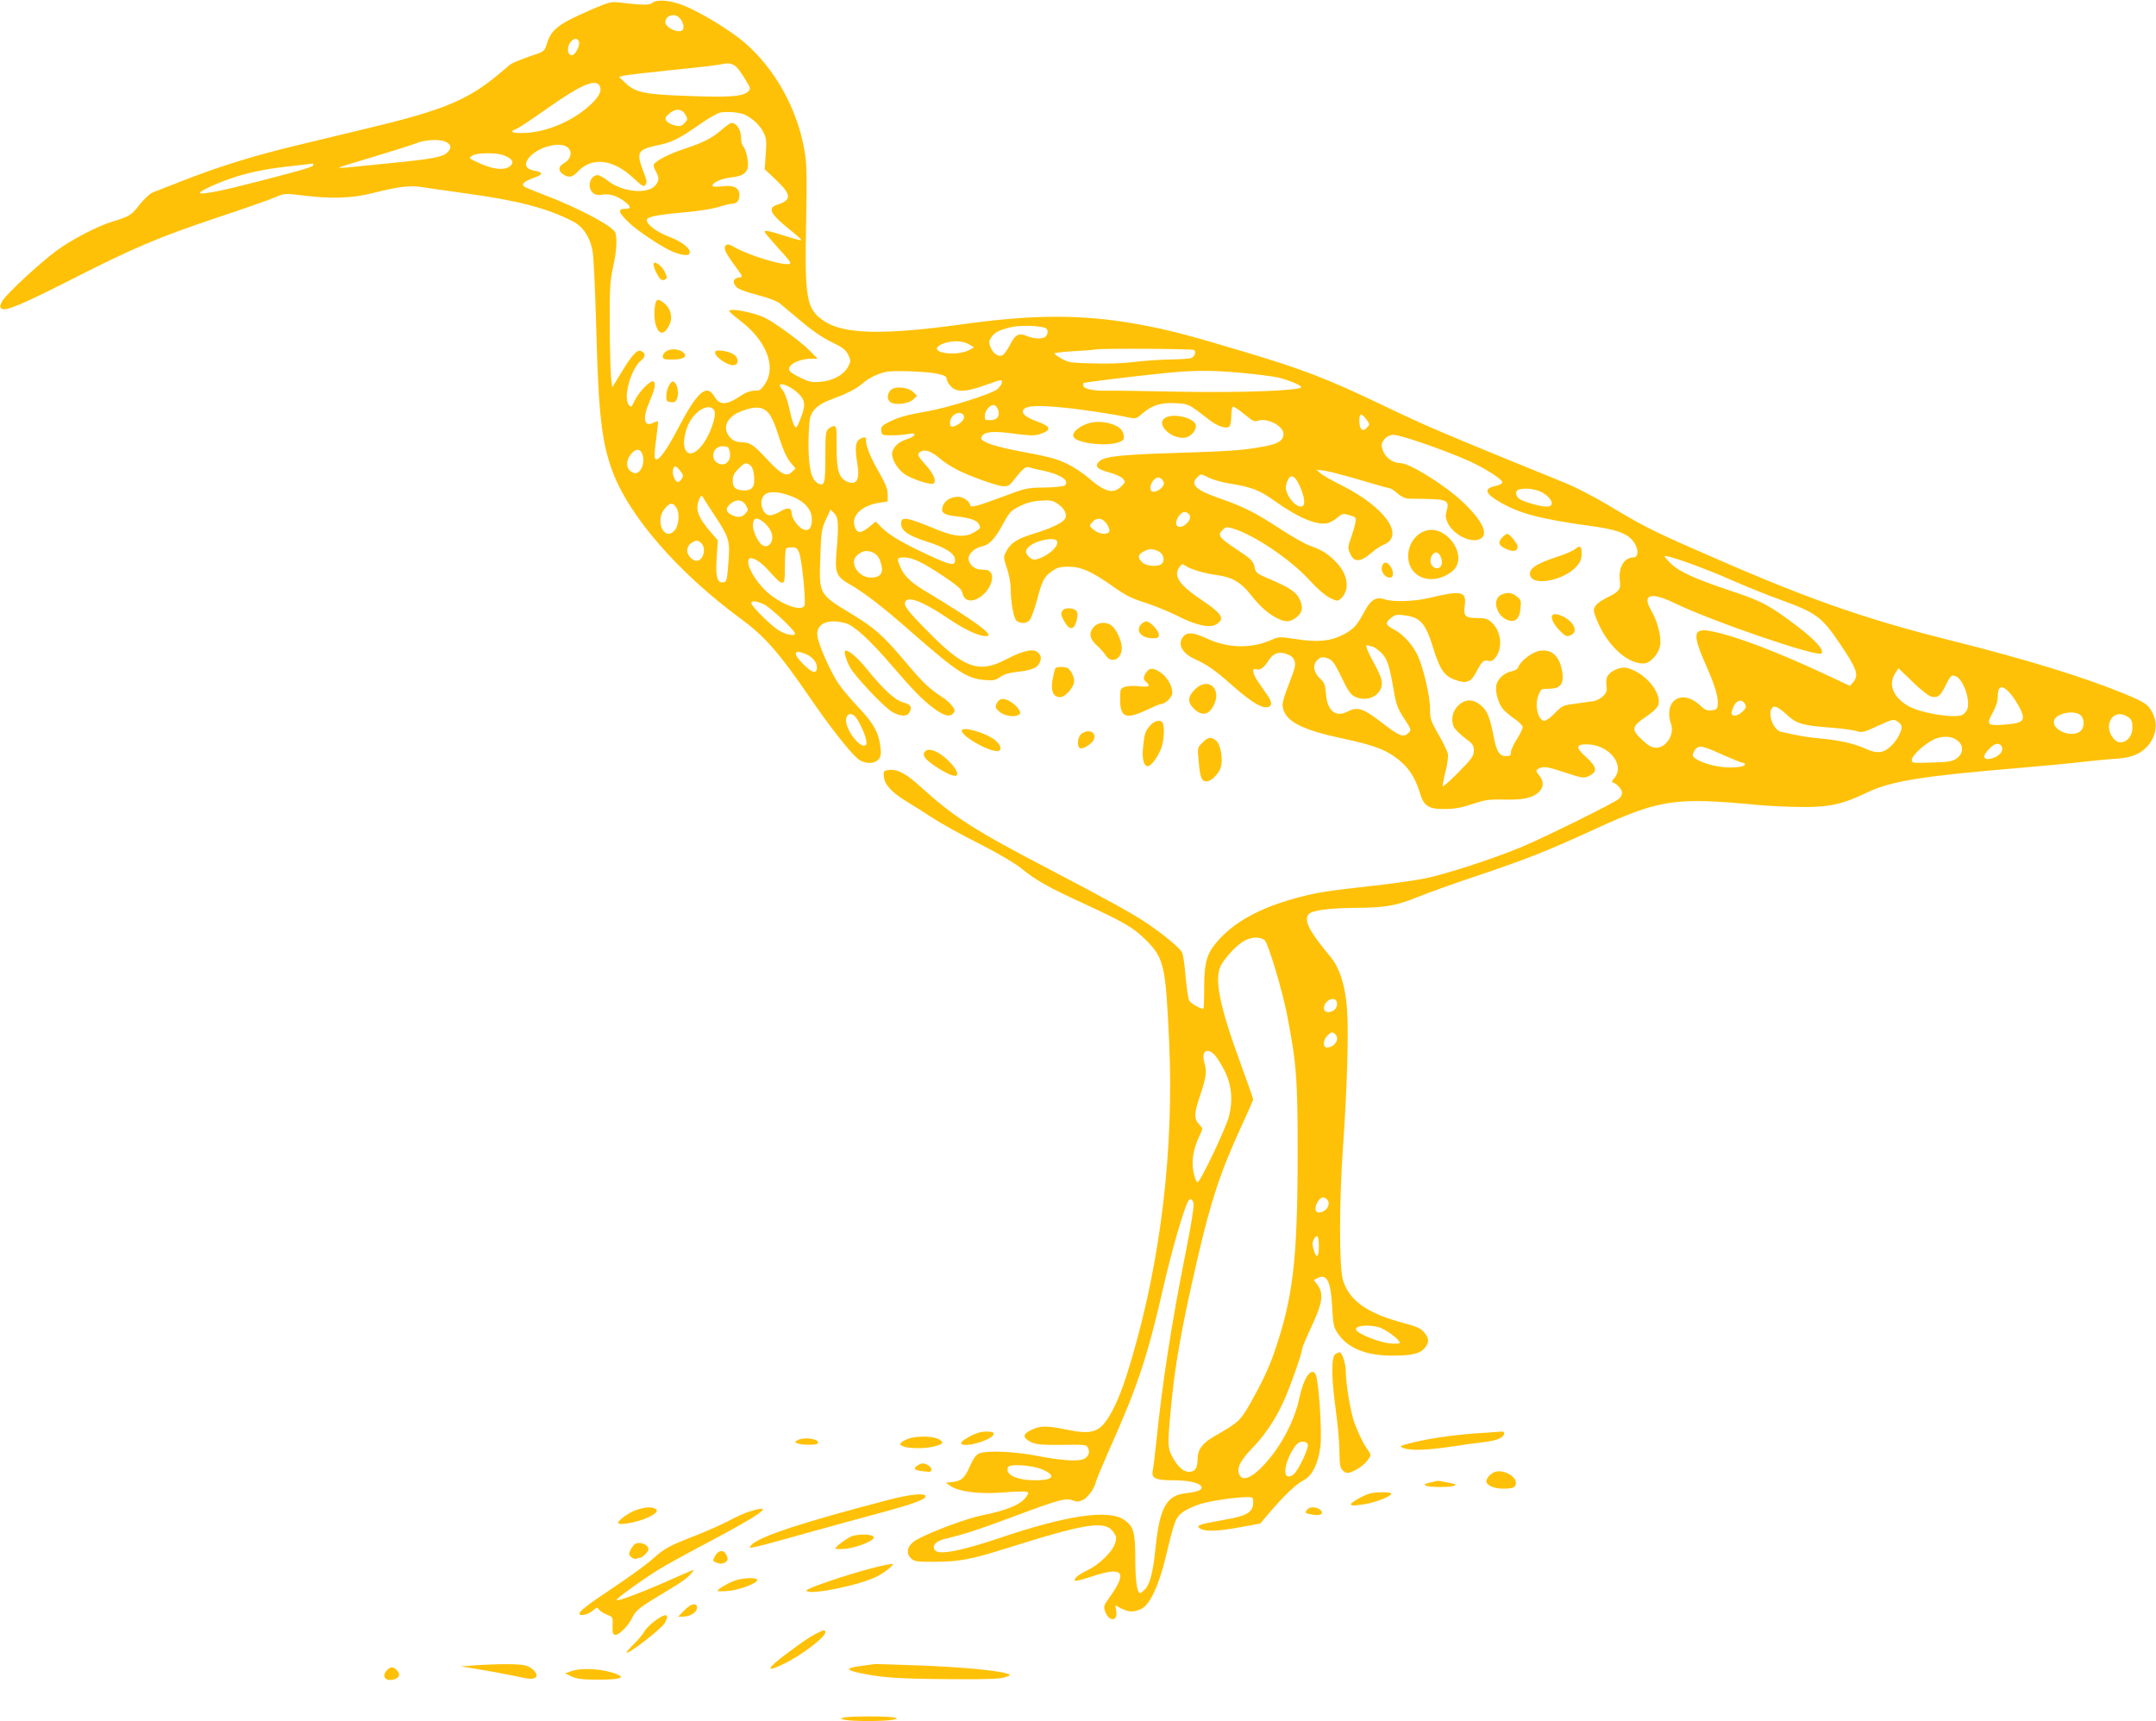 <?xml version="1.0" standalone="no"?>
<!DOCTYPE svg PUBLIC "-//W3C//DTD SVG 20010904//EN"
 "http://www.w3.org/TR/2001/REC-SVG-20010904/DTD/svg10.dtd">
<svg version="1.0" xmlns="http://www.w3.org/2000/svg"
 width="1280pt" height="1022pt" viewBox="0 0 1280 1022"
 preserveAspectRatio="xMidYMid meet">
<g transform="translate(0,1022) scale(0.1,-0.1)"
fill="#ffc107" stroke="none">
<path d="M3875 10204 c-20 -16 -61 -15 -206 2 -40 5 -61 -1 -165 -46 -191 -83
-233 -116 -259 -205 -12 -39 -13 -41 -104 -71 -50 -18 -99 -38 -109 -45 -9 -8
-42 -35 -72 -60 -181 -152 -330 -214 -770 -319 -157 -38 -343 -83 -415 -100
-268 -64 -474 -128 -700 -217 -77 -30 -153 -60 -169 -66 -15 -6 -50 -38 -77
-72 -49 -63 -60 -70 -159 -100 -88 -26 -248 -109 -335 -174 -106 -79 -298
-258 -321 -298 -14 -24 -15 -36 -7 -44 21 -21 114 18 414 170 375 191 517 251
874 371 160 53 314 107 342 120 51 22 56 22 155 10 175 -22 297 -18 423 14
152 38 216 46 283 36 31 -5 156 -23 278 -40 295 -40 472 -86 624 -164 63 -32
105 -97 119 -183 6 -37 15 -243 21 -458 13 -512 33 -680 101 -856 101 -262
390 -593 754 -861 149 -110 226 -198 415 -473 112 -164 234 -320 282 -360 37
-32 97 -34 123 -5 14 16 17 30 12 72 -9 85 -39 141 -129 236 -46 48 -101 114
-123 147 -47 72 -115 225 -122 277 -11 75 64 108 171 76 49 -15 143 -101 269
-248 130 -151 184 -207 251 -256 61 -46 95 -54 116 -29 11 13 10 21 -7 43 -11
15 -35 37 -54 49 -85 56 -117 86 -224 213 -136 161 -181 200 -322 286 -191
115 -191 116 -183 334 5 152 8 170 33 224 l28 60 22 -22 c25 -25 27 -65 13
-232 -11 -120 0 -145 79 -190 89 -51 198 -135 376 -292 263 -230 320 -267 425
-276 52 -4 66 -1 92 18 20 15 52 25 98 30 84 9 119 23 133 49 15 28 14 47 -6
66 -26 26 -90 12 -189 -40 -161 -85 -250 -54 -461 161 -125 126 -148 157 -139
179 14 38 101 6 247 -92 93 -63 164 -99 212 -108 76 -14 32 30 -133 137 -63
41 -148 93 -188 117 -95 55 -141 96 -163 146 -27 58 -25 65 19 65 51 -1 108
-28 234 -112 85 -57 107 -77 112 -100 8 -41 44 -55 87 -34 87 43 123 167 49
172 -8 1 -25 2 -37 3 -31 2 -63 35 -63 65 0 28 37 62 78 71 45 9 79 45 125
130 39 73 48 82 100 109 41 20 77 30 125 33 59 4 71 2 102 -19 45 -30 60 -70
37 -96 -21 -23 -91 -54 -186 -83 -89 -27 -130 -53 -155 -100 -20 -36 -20 -37
2 -103 12 -36 22 -88 22 -114 1 -92 18 -186 36 -199 25 -18 58 -16 77 5 9 10
28 63 43 117 31 118 44 143 92 175 28 20 48 25 96 25 76 -1 137 -28 263 -117
74 -53 112 -72 195 -98 57 -19 141 -53 188 -77 107 -55 190 -74 228 -52 57 32
40 63 -78 142 -141 94 -177 147 -136 202 13 18 15 18 38 3 30 -20 113 -44 183
-53 88 -12 140 -41 195 -110 60 -76 107 -118 160 -145 52 -27 82 -25 119 6 35
29 39 59 16 107 -19 41 -60 68 -170 115 -82 35 -90 40 -96 71 -9 41 -18 50
-115 114 -96 64 -107 79 -77 109 20 20 25 21 65 9 125 -38 343 -185 455 -309
45 -49 90 -88 118 -102 44 -21 47 -21 65 -5 54 49 45 138 -22 211 -49 53 -88
78 -160 103 -29 10 -109 55 -177 100 -139 92 -226 136 -353 179 -149 51 -186
85 -138 130 20 19 21 19 65 -4 25 -12 77 -27 117 -34 140 -22 186 -40 280
-108 138 -98 249 -144 312 -128 13 3 39 18 56 32 29 25 34 26 72 15 38 -12 40
-14 35 -44 -3 -18 -15 -58 -26 -90 -19 -52 -20 -60 -7 -91 24 -58 62 -57 135
7 19 16 49 36 67 43 127 53 6 223 -251 352 -55 27 -111 59 -125 71 l-25 22 49
-6 c27 -4 123 -29 214 -56 90 -27 169 -49 174 -49 6 0 26 -13 45 -30 18 -17
46 -30 61 -31 15 0 68 -1 119 -2 112 -2 129 -13 112 -68 -9 -30 -8 -42 6 -74
34 -70 136 -122 191 -96 56 25 15 112 -107 225 -106 99 -312 226 -365 226 -44
0 -90 33 -104 75 -11 33 -10 40 7 64 13 17 31 27 52 29 36 4 320 -95 458 -158
97 -45 193 -107 193 -125 0 -6 -19 -16 -42 -21 -66 -14 -63 -40 9 -85 126 -77
242 -109 568 -154 137 -19 199 -40 236 -83 38 -43 41 -102 6 -102 -55 0 -90
-61 -80 -140 7 -49 -5 -64 -75 -98 -29 -14 -61 -36 -69 -49 -14 -21 -14 -28 2
-71 57 -153 179 -272 281 -272 40 0 90 53 100 107 9 49 -15 144 -54 210 -55
93 -1 110 139 42 220 -107 849 -323 873 -299 19 19 -40 83 -154 169 -162 121
-199 141 -395 206 -208 70 -299 112 -348 161 -20 20 -36 39 -34 41 11 11 242
-72 414 -149 73 -32 194 -81 269 -108 218 -79 249 -102 357 -262 103 -153 114
-185 79 -229 l-19 -22 -134 63 c-295 138 -539 232 -686 261 -112 23 -118 -12
-35 -201 56 -126 75 -192 70 -236 -3 -25 -8 -29 -37 -32 -26 -3 -40 3 -65 27
-58 55 -122 66 -161 26 -27 -27 -33 -82 -15 -131 24 -61 -26 -144 -86 -144
-26 0 -45 10 -79 41 -74 69 -72 83 27 150 35 24 60 49 64 64 19 75 -82 193
-188 219 -34 8 -90 -14 -111 -44 -10 -14 -13 -34 -10 -60 5 -32 1 -43 -20 -64
-13 -13 -40 -27 -58 -30 -19 -2 -68 -9 -109 -15 -70 -9 -77 -12 -118 -55 -24
-25 -52 -46 -63 -46 -38 0 -60 94 -35 153 14 35 17 37 60 37 68 0 90 26 82 93
-14 99 -61 145 -138 132 -43 -8 -112 -61 -123 -95 -4 -12 -19 -22 -40 -26 -42
-8 -82 -43 -91 -80 -9 -35 10 -109 37 -142 11 -14 42 -41 69 -59 28 -19 50
-41 50 -51 0 -9 -16 -42 -35 -72 -19 -30 -35 -64 -35 -77 0 -19 -5 -23 -30
-23 -37 0 -54 26 -70 105 -23 122 -39 162 -75 194 -47 41 -93 42 -135 4 -35
-32 -47 -83 -31 -125 5 -15 35 -45 65 -68 50 -36 56 -45 56 -77 0 -32 -10 -46
-89 -127 -50 -50 -92 -88 -95 -85 -3 2 4 40 15 84 12 44 18 92 15 108 -3 16
-28 68 -56 116 -46 80 -50 92 -50 151 0 80 -41 252 -76 323 -31 63 -86 122
-136 148 -52 26 -56 38 -23 67 25 21 36 24 76 19 103 -12 132 -45 180 -202 37
-118 63 -157 122 -180 71 -27 98 -18 129 40 36 68 46 78 73 71 18 -5 29 1 44
20 44 56 34 154 -21 206 -26 24 -38 28 -88 28 -71 0 -82 11 -74 73 12 86 -18
93 -208 47 -91 -22 -217 -26 -267 -9 -52 18 -84 -2 -124 -79 -40 -75 -64 -101
-123 -131 -73 -38 -152 -46 -273 -27 -105 16 -109 16 -153 -4 -120 -53 -259
-50 -384 9 -76 35 -114 39 -137 13 -40 -44 -11 -101 69 -137 69 -31 121 -67
214 -150 100 -89 169 -135 203 -135 39 0 44 24 14 68 -14 20 -40 57 -56 81
-34 48 -41 87 -15 77 23 -9 49 9 74 50 29 45 59 57 107 41 52 -17 64 -52 39
-115 -64 -168 -68 -182 -56 -218 25 -74 121 -120 350 -169 171 -37 241 -61
305 -105 79 -54 125 -119 155 -219 23 -78 51 -96 148 -95 57 0 99 8 162 29 75
25 97 29 188 27 113 -3 170 9 207 44 30 28 32 63 5 97 -26 32 -25 35 7 48 23
8 47 4 141 -27 110 -36 114 -37 147 -21 50 24 46 52 -15 108 -66 60 -66 79 -1
79 134 0 233 -124 163 -203 -14 -16 -14 -21 -3 -25 23 -8 51 -41 51 -60 0 -11
-8 -26 -18 -35 -26 -24 -437 -227 -577 -286 -179 -74 -465 -167 -590 -190 -60
-11 -193 -30 -295 -41 -276 -31 -326 -39 -430 -66 -221 -57 -377 -138 -481
-251 -74 -81 -90 -131 -90 -291 0 -67 -2 -122 -5 -122 -20 0 -75 32 -84 49 -6
12 -15 74 -21 139 -5 64 -14 129 -20 144 -10 25 -105 105 -209 175 -85 58
-246 146 -580 321 -441 230 -561 306 -759 485 -91 83 -139 109 -189 105 -35
-3 -37 -5 -35 -36 2 -48 43 -94 130 -148 43 -26 116 -72 163 -103 47 -31 168
-98 270 -149 112 -57 211 -115 250 -146 91 -74 158 -112 375 -212 238 -110
292 -141 364 -212 112 -110 121 -151 142 -605 29 -632 -47 -1282 -217 -1867
-53 -183 -92 -283 -140 -362 -57 -93 -104 -108 -248 -78 -124 25 -159 25 -213
-1 -53 -25 -53 -46 -3 -72 29 -14 58 -17 165 -17 171 2 163 3 175 -20 14 -25
-1 -56 -32 -66 -38 -13 -137 -5 -271 21 -134 26 -294 33 -342 15 -19 -7 -35
-28 -55 -73 -34 -76 -49 -89 -103 -97 l-42 -5 26 -18 c53 -35 167 -50 306 -40
70 6 136 8 145 5 16 -4 16 -6 2 -28 -32 -48 -112 -82 -271 -114 -104 -22 -348
-116 -399 -155 -40 -31 -46 -71 -13 -101 19 -17 37 -19 148 -18 134 1 204 14
391 72 513 162 614 177 665 98 14 -21 15 -31 5 -61 -16 -50 -95 -126 -161
-158 -56 -26 -87 -52 -76 -64 4 -3 48 9 100 26 187 62 214 28 101 -129 -31
-43 -33 -50 -23 -79 22 -62 77 -61 66 1 l-5 35 36 -19 c45 -22 74 -23 119 -1
49 23 104 140 143 304 54 225 60 239 104 271 22 16 69 37 105 48 63 19 209 40
279 40 30 0 32 -2 32 -33 0 -51 -33 -75 -126 -93 -43 -8 -105 -20 -137 -26
-64 -12 -77 -22 -48 -37 31 -17 112 -13 238 11 l115 21 56 66 c89 104 157 168
200 190 52 27 88 98 101 201 11 84 -10 394 -28 429 -25 46 -71 -19 -96 -137
-28 -135 -106 -285 -204 -393 -81 -90 -142 -112 -157 -55 -9 36 14 77 80 146
72 74 132 162 181 266 37 77 115 296 115 322 0 9 26 70 57 136 65 139 73 194
35 246 l-22 29 20 11 c57 30 81 -17 89 -171 5 -102 9 -120 32 -155 59 -89 168
-134 323 -134 120 0 168 12 196 47 26 34 25 55 -5 91 -20 24 -44 35 -127 57
-212 57 -319 133 -355 254 -23 77 -23 460 1 801 23 328 33 656 24 795 -8 143
-43 255 -98 322 -125 150 -158 212 -133 252 15 24 119 39 278 40 181 1 242 12
373 65 59 24 223 83 365 130 287 97 403 143 682 271 390 179 477 192 972 145
62 -6 176 -11 255 -12 168 -2 246 16 393 86 140 68 329 98 905 146 135 12 304
27 375 36 72 8 164 17 205 19 92 6 153 35 194 92 39 56 45 118 17 176 -27 55
-42 65 -178 121 -237 97 -582 203 -1018 312 -539 135 -876 255 -1540 549 -238
105 -299 136 -505 260 -74 44 -180 99 -235 122 -735 299 -833 340 -1105 471
-324 155 -468 210 -820 315 -322 97 -450 130 -620 161 -328 60 -621 60 -1050
0 -461 -64 -699 -59 -815 18 -108 71 -118 129 -109 588 5 284 4 349 -10 427
-43 249 -177 488 -359 643 -84 71 -254 175 -355 216 -79 32 -160 40 -187 18z
m159 -90 c23 -23 32 -64 15 -75 -27 -17 -99 19 -99 49 0 40 54 57 84 26z
m-597 -140 c9 -25 -24 -86 -45 -82 -23 4 -27 44 -8 74 19 27 44 32 53 8z m941
-158 c10 -11 33 -44 50 -73 29 -48 30 -52 13 -67 -32 -29 -109 -35 -351 -26
-265 9 -318 20 -379 79 l-36 34 30 8 c17 4 147 19 290 34 143 14 274 29 290
34 41 10 70 3 93 -23z m-818 -106 c17 -31 -8 -74 -75 -130 -106 -90 -260 -150
-387 -150 -63 0 -74 9 -30 26 15 6 92 57 172 114 208 147 296 185 320 140z
m510 -172 c14 -26 13 -29 -7 -50 -19 -19 -27 -20 -59 -12 -20 5 -42 17 -48 27
-9 15 -6 23 18 43 37 32 75 29 96 -8z m354 0 c48 -24 87 -62 107 -101 19 -37
21 -52 15 -132 l-6 -90 70 -66 c89 -85 91 -117 6 -144 -62 -20 -45 -54 77
-152 38 -30 66 -57 64 -59 -2 -3 -47 9 -99 26 -99 31 -118 35 -118 23 0 -5 37
-48 82 -98 73 -80 80 -90 60 -93 -47 -7 -242 54 -323 101 -30 17 -41 19 -50
10 -16 -16 -4 -42 57 -125 46 -63 46 -63 21 -66 -33 -4 -40 -26 -18 -53 12
-15 50 -30 125 -50 64 -16 119 -37 136 -51 16 -13 73 -61 127 -106 63 -54 127
-98 180 -123 67 -33 84 -46 99 -76 16 -36 16 -39 -2 -72 -25 -47 -89 -82 -162
-88 -49 -5 -67 -1 -114 21 -31 15 -62 33 -68 41 -27 32 47 75 130 75 l34 0
-49 50 c-27 28 -98 84 -157 125 -89 63 -121 79 -184 95 -80 21 -134 26 -134
12 0 -4 29 -29 63 -55 155 -117 217 -272 150 -375 -24 -37 -32 -42 -64 -42
-23 0 -51 -10 -75 -26 -90 -62 -131 -63 -163 -8 -46 77 -100 30 -214 -187 -76
-145 -119 -201 -137 -183 -6 6 -4 48 5 113 8 58 13 106 11 108 -2 3 -13 0 -24
-6 -59 -31 -70 22 -26 124 32 74 39 110 24 120 -17 10 -86 -60 -112 -114 -20
-41 -22 -43 -35 -25 -35 45 13 216 74 264 27 21 26 46 -2 56 -23 9 -53 -24
-115 -126 l-55 -90 -6 47 c-4 27 -8 165 -9 308 -1 229 1 271 19 355 21 95 26
166 15 206 -10 39 -222 151 -432 230 -53 20 -103 41 -110 46 -18 15 -1 31 57
52 56 20 58 32 6 42 -46 8 -61 27 -47 58 34 75 201 127 247 76 24 -26 12 -67
-25 -88 -36 -20 -38 -45 -8 -66 33 -23 56 -20 86 13 87 93 213 77 338 -41 44
-42 57 -49 64 -38 13 20 13 19 -15 95 -38 100 -27 118 87 142 87 18 125 36
247 121 51 36 107 69 125 73 37 9 121 2 150 -13z m-1780 -159 c35 -16 39 -37
13 -63 -29 -29 -88 -40 -352 -66 -110 -11 -222 -22 -249 -25 -27 -2 -47 -2
-44 0 3 3 97 32 209 65 112 34 224 69 249 79 52 22 137 26 174 10z m349 -82
c50 -21 61 -40 37 -62 -30 -27 -94 -23 -170 10 -81 36 -79 34 -56 51 26 18
146 19 189 1z m-1133 -57 c0 -11 -61 -29 -330 -98 -208 -54 -321 -77 -342 -69
-19 7 126 72 224 101 107 31 181 45 328 61 63 7 116 13 118 14 1 0 2 -3 2 -9z
m4343 -966 c20 -6 23 -34 5 -52 -17 -17 -68 -15 -112 3 -48 20 -69 9 -101 -55
-14 -27 -33 -54 -43 -59 -25 -13 -55 8 -72 49 -10 25 -10 34 4 55 20 30 39 41
108 60 50 14 162 13 211 -1z m-444 -102 l24 -15 -28 -15 c-82 -43 -252 -14
-172 30 52 28 131 29 176 0z m1329 -30 c16 -11 6 -38 -16 -48 -9 -4 -69 -8
-132 -9 -63 -1 -159 -8 -212 -15 -55 -7 -157 -11 -240 -8 -129 3 -147 6 -185
28 -24 13 -43 27 -43 31 0 4 53 10 118 14 64 3 122 8 127 10 21 7 571 4 583
-3z m-1520 -142 c39 -9 52 -16 52 -29 0 -10 11 -30 25 -45 34 -37 90 -35 210
9 93 33 96 34 93 13 -2 -11 -14 -29 -28 -40 -39 -29 -283 -106 -403 -128 -140
-25 -181 -37 -240 -66 -42 -22 -48 -29 -45 -52 3 -26 5 -27 63 -27 33 0 77 4
99 8 52 11 45 -13 -10 -31 -45 -15 -73 -38 -85 -71 -13 -32 20 -98 68 -134 42
-31 163 -71 177 -57 16 16 -3 59 -49 110 -51 57 -53 65 -26 80 26 13 62 -1
113 -44 55 -47 136 -88 256 -130 131 -45 144 -45 179 1 49 64 73 85 89 79 9
-3 47 -13 84 -20 107 -23 161 -59 132 -88 -6 -6 -57 -12 -119 -13 -104 -1
-114 -3 -243 -52 -152 -57 -200 -70 -200 -54 0 21 -41 51 -70 51 -43 0 -77
-19 -91 -51 -16 -41 0 -56 69 -64 84 -9 130 -23 142 -45 14 -26 14 -26 -25
-50 -51 -32 -116 -28 -212 11 -194 80 -223 85 -223 40 0 -43 42 -72 158 -109
111 -36 162 -70 162 -108 0 -35 -25 -31 -143 23 -153 70 -247 124 -289 167
l-39 39 -39 -32 c-45 -36 -65 -39 -80 -12 -36 69 27 139 143 156 l47 7 0 42
c0 32 -12 63 -54 136 -52 91 -80 163 -74 192 4 18 -34 11 -49 -10 -15 -19 -16
-57 -3 -136 16 -96 -5 -131 -63 -105 -47 22 -61 70 -60 207 1 105 -1 122 -15
122 -8 0 -24 -7 -34 -17 -16 -14 -18 -33 -18 -162 0 -164 -5 -182 -44 -161
-39 21 -56 91 -56 234 0 67 5 138 10 158 13 45 53 80 117 103 95 35 156 65
191 96 36 32 82 55 137 70 41 11 249 4 313 -11z m1812 5 c85 -8 178 -20 205
-26 63 -14 146 -49 140 -59 -12 -20 -369 -33 -724 -26 -201 4 -392 7 -425 6
-78 -2 -136 9 -143 26 -3 8 -3 17 -1 19 5 5 283 39 488 60 173 17 280 17 460
0z m-2659 -105 c57 -46 65 -76 38 -149 -12 -34 -26 -64 -30 -67 -12 -7 -25 27
-44 115 -9 41 -25 85 -35 99 -11 14 -20 29 -20 34 0 17 52 -2 91 -32z m2366
-104 c21 -14 61 -44 88 -66 55 -44 112 -61 126 -39 5 8 9 35 9 61 0 26 4 49 9
52 5 4 35 -16 68 -43 50 -42 61 -47 83 -39 52 19 150 -32 150 -78 0 -41 -31
-60 -126 -77 -124 -22 -188 -26 -524 -37 -321 -10 -415 -21 -444 -50 -29 -28
-14 -46 58 -65 36 -10 73 -26 82 -37 16 -17 16 -20 -5 -42 -49 -52 -98 -41
-196 44 -33 29 -91 67 -130 86 -68 32 -103 41 -321 82 -55 11 -122 29 -148 40
-41 19 -46 24 -37 41 16 28 65 33 191 16 89 -12 122 -13 150 -4 75 24 72 45
-9 75 -71 25 -99 49 -85 71 15 24 85 28 234 13 114 -11 307 -40 390 -59 41 -9
46 -8 83 24 57 49 108 65 194 61 59 -2 79 -8 110 -30z m-1160 -14 c9 -36 -8
-57 -48 -57 -32 0 -34 2 -32 30 3 33 36 67 59 58 8 -3 17 -17 21 -31z m-1689
5 c23 -27 -25 -160 -78 -221 -78 -88 -128 -13 -80 118 34 89 122 147 158 103z
m323 -18 c19 -21 39 -65 63 -142 24 -76 46 -124 67 -150 l32 -39 -21 -20 c-31
-31 -61 -17 -138 64 -93 100 -107 109 -161 112 -36 2 -51 9 -70 30 -48 56 -19
121 70 155 79 30 123 28 158 -10z m1157 -11 c15 -15 -1 -44 -37 -62 -30 -16
-41 -13 -41 13 0 44 51 76 78 49z m2396 -31 c19 -26 19 -27 1 -47 -25 -28 -45
-9 -45 42 0 45 13 47 44 5z m-3791 -164 c29 -52 1 -111 -47 -99 -63 16 -51
106 14 106 16 0 31 -3 33 -7z m-513 -32 c24 -46 0 -121 -39 -121 -10 0 -26 9
-35 19 -22 24 -15 68 15 100 25 26 45 27 59 2z m644 -74 c12 -9 20 -31 23 -63
6 -65 -11 -88 -62 -86 -49 2 -65 17 -65 59 0 26 8 43 34 69 38 38 44 40 70 21z
m-415 -34 c18 -22 19 -29 9 -45 -19 -28 -31 -27 -46 5 -13 27 -8 67 8 67 5 0
18 -12 29 -27z m2871 -73 c0 -21 -35 -50 -62 -50 -25 0 -24 44 2 70 16 16 25
18 40 10 11 -6 20 -19 20 -30z m805 -13 c32 -69 37 -120 12 -125 -24 -5 -65
33 -84 76 -11 27 -12 41 -3 68 18 53 46 46 75 -19z m1407 -28 c72 -19 121 -90
69 -97 -29 -4 -137 24 -168 44 -27 17 -30 51 -5 57 31 8 66 7 104 -4z m-4413
-40 c72 -30 111 -78 111 -133 0 -54 -19 -74 -55 -58 -27 13 -65 67 -65 93 0
34 -23 39 -65 13 -22 -13 -50 -24 -62 -24 -50 0 -73 94 -30 125 28 21 96 14
166 -16z m-461 -118 c82 -125 87 -144 76 -278 -8 -101 -10 -108 -31 -111 -36
-5 -46 36 -38 151 l7 98 -45 52 c-75 88 -91 135 -65 193 11 24 13 25 23 9 5
-10 38 -61 73 -114z m181 67 c14 -24 14 -28 -3 -47 -21 -24 -44 -26 -80 -10
-38 18 -41 40 -10 67 34 30 73 26 93 -10z m-413 -13 c21 -32 14 -107 -11 -135
-62 -68 -119 58 -59 129 31 38 48 39 70 6z m3044 -40 c25 -30 -45 -94 -72 -67
-19 19 16 82 46 82 8 0 19 -7 26 -15z m-2526 -46 c14 -11 33 -34 41 -50 27
-51 -5 -110 -47 -88 -24 13 -58 81 -58 117 0 48 21 55 64 21z m2036 -9 c12
-17 19 -37 16 -45 -9 -23 -61 -18 -93 9 -27 24 -28 24 -9 45 27 30 61 27 86
-9z m-294 -104 c11 -30 -52 -87 -118 -106 -20 -6 -31 -3 -47 11 -26 25 -26 41
-2 63 43 39 156 60 167 32z m-2112 -12 c31 -30 11 -104 -27 -104 -27 0 -57 32
-57 60 0 18 8 34 22 44 28 20 43 20 62 0z m581 -57 c15 -37 41 -288 31 -312
-14 -37 -121 -2 -206 66 -81 65 -149 184 -122 211 14 14 65 -15 104 -58 69
-76 78 -84 93 -84 12 0 15 16 15 98 0 54 3 102 7 105 3 4 19 7 35 7 23 0 32
-6 43 -33z m2130 11 c30 -13 43 -52 25 -73 -19 -23 -92 -19 -118 5 -29 28 -28
46 6 64 33 19 53 19 87 4z m-1692 -9 c27 -12 43 -38 52 -85 8 -42 -15 -64 -65
-64 -74 0 -131 90 -82 132 32 29 59 33 95 17z m-647 -308 c37 -17 184 -155
184 -173 0 -19 -60 -6 -102 22 -49 33 -158 142 -158 159 0 16 30 13 76 -8z
m3614 -251 c5 0 25 -14 45 -31 39 -35 53 -74 80 -231 14 -83 23 -106 61 -164
44 -67 44 -68 25 -87 -27 -28 -54 -18 -147 54 -122 95 -154 105 -215 73 -70
-36 -120 6 -127 107 -4 52 -9 66 -33 88 -40 36 -48 82 -19 111 16 16 28 20 48
15 41 -10 51 -23 99 -122 32 -69 52 -97 73 -108 87 -45 185 19 160 105 -5 17
-24 59 -43 93 -19 34 -38 73 -42 86 -6 20 -4 23 10 18 9 -4 21 -7 25 -7z
m-3373 -41 c43 -16 73 -49 73 -81 0 -43 -28 -36 -84 21 -59 60 -55 85 11 60z
m6688 -255 c38 -10 56 3 85 64 32 63 34 65 59 57 46 -14 93 -148 69 -200 -6
-13 -20 -28 -32 -32 -59 -19 -252 15 -321 57 -86 52 -115 125 -75 189 l21 33
83 -80 c46 -45 95 -84 111 -88z m460 29 c36 -37 85 -122 85 -150 0 -30 -22
-39 -111 -46 -100 -8 -108 0 -69 70 17 30 30 67 30 87 0 71 20 83 65 39z
m-1565 -73 c9 -17 6 -25 -14 -45 -28 -28 -66 -33 -66 -10 0 9 7 29 15 45 18
35 49 39 65 10z m256 -71 c53 -47 88 -57 244 -69 69 -5 141 -15 161 -21 34
-11 44 -8 128 31 88 40 93 41 116 26 14 -9 25 -23 25 -32 0 -28 -27 -79 -60
-111 -46 -46 -86 -51 -157 -18 -67 30 -155 50 -268 60 -69 6 -125 15 -233 40
-45 11 -81 112 -50 143 14 14 39 2 94 -49z m1736 4 c26 -23 24 -78 -4 -97 -56
-40 -173 13 -152 69 16 41 120 60 156 28z m-7262 -25 c38 -64 64 -138 51 -151
-32 -32 -131 102 -117 158 9 36 42 32 66 -7z m7533 21 c31 -17 37 -28 37 -72
0 -66 -65 -110 -105 -70 -74 73 -19 187 68 142z m-996 -151 c32 -30 28 -74
-10 -101 -23 -18 -46 -22 -147 -25 -115 -4 -120 -4 -120 16 0 27 90 107 143
126 53 19 103 13 134 -16z m258 -57 c-12 -39 -105 -67 -105 -33 0 16 42 63 64
72 28 11 50 -10 41 -39z m-1648 -27 c54 -24 104 -44 111 -44 6 0 12 -4 12 -9
0 -17 -90 -24 -155 -13 -82 13 -155 46 -155 68 0 10 8 26 17 36 22 24 44 19
170 -38z m-2729 -1097 c20 -16 101 -283 132 -437 57 -289 65 -394 64 -850 -1
-614 -28 -838 -137 -1155 -35 -101 -70 -175 -139 -299 -66 -116 -70 -119 -222
-207 -68 -39 -96 -78 -96 -132 0 -55 -15 -77 -51 -77 -34 0 -70 33 -102 95
-24 47 -25 74 -8 255 24 271 63 495 158 905 81 353 139 528 264 799 38 82 69
153 69 158 0 5 -34 102 -76 216 -125 343 -156 499 -116 578 22 43 85 112 127
140 47 31 101 35 133 11z m430 -373 c2 -12 -4 -29 -13 -38 -25 -24 -65 -21
-65 6 0 50 71 79 78 32z m-10 -186 c28 -28 -5 -78 -50 -78 -25 0 -24 44 2 70
23 23 31 25 48 8z m-717 -122 c13 -13 39 -55 58 -92 43 -84 52 -176 27 -274
-18 -70 -170 -390 -186 -390 -5 0 -14 17 -19 38 -21 73 -11 150 31 239 20 42
20 42 0 63 -35 38 -34 64 3 175 37 112 41 140 25 195 -19 67 15 93 61 46z
m667 -858 c28 -28 -5 -78 -50 -78 -23 0 -24 37 -2 68 17 25 34 28 52 10z
m-792 -24 c4 -16 -14 -127 -45 -282 -86 -432 -139 -773 -176 -1132 -8 -80 -18
-157 -21 -171 -10 -46 15 -59 114 -59 94 0 153 -12 172 -34 16 -20 -14 -35
-90 -43 -115 -12 -156 -86 -180 -328 -14 -137 -32 -210 -61 -241 -12 -13 -26
-24 -30 -24 -18 0 -29 75 -29 204 0 159 -10 194 -68 232 -93 63 -344 25 -747
-112 -215 -72 -346 -98 -371 -72 -25 24 -2 55 49 68 117 28 210 58 402 130
281 105 320 116 362 101 26 -10 38 -9 60 1 31 15 71 69 79 107 3 14 39 100 79
191 171 382 228 555 325 980 46 200 116 444 142 493 13 25 27 21 34 -9z m744
-254 c0 -68 -14 -78 -31 -21 -8 29 -8 43 0 60 20 37 31 23 31 -39z m355 -481
c40 -11 125 -73 125 -92 0 -6 -22 -8 -60 -4 -65 6 -200 61 -200 83 0 23 71 30
135 13z m-421 -696 c8 -20 -53 -150 -83 -177 -12 -11 -27 -16 -37 -12 -33 13
-1 123 54 189 19 22 58 22 66 0z m-1571 -151 c79 -35 60 -62 -44 -62 -114 0
-182 32 -165 77 9 23 146 13 209 -15z"/>
<path d="M4285 9450 c-59 -51 -105 -75 -226 -115 -101 -34 -179 -77 -179 -98
1 -6 7 -23 15 -37 19 -34 18 -53 -3 -80 -45 -55 -195 -42 -281 25 -24 19 -52
35 -62 35 -46 0 -66 -72 -30 -104 15 -14 29 -16 58 -12 42 8 90 -8 136 -44 35
-28 34 -40 -3 -40 -45 0 -38 -23 23 -81 51 -50 202 -150 262 -174 55 -22 93
-26 99 -9 10 25 -43 68 -121 98 -74 28 -133 72 -133 99 0 20 61 32 233 47 71
6 157 20 190 30 34 11 71 20 82 20 29 0 45 19 45 51 0 44 -33 61 -102 53 -40
-5 -58 -3 -58 4 0 18 55 42 107 48 64 7 90 21 101 53 10 29 -7 114 -27 134 -6
6 -11 26 -11 45 0 50 -26 91 -57 92 -6 0 -33 -18 -58 -40z"/>
<path d="M3880 8650 c0 -19 27 -75 41 -87 9 -7 20 -8 28 -3 12 7 12 13 1 39
-17 42 -70 80 -70 51z"/>
<path d="M3894 8427 c-10 -27 -12 -93 -3 -128 18 -72 56 -73 86 -1 18 42 3 92
-34 122 -30 23 -42 25 -49 7z"/>
<path d="M3960 8137 c-14 -7 -25 -21 -25 -32 0 -18 7 -20 57 -20 65 1 91 16
67 40 -21 21 -70 28 -99 12z"/>
<path d="M4247 8133 c-16 -26 82 -93 117 -80 24 9 19 45 -9 63 -29 19 -100 30
-108 17z"/>
<path d="M3974 7935 c-9 -14 -17 -42 -18 -63 -1 -33 2 -37 26 -40 22 -3 30 2
38 22 11 30 3 81 -16 96 -10 9 -17 5 -30 -15z"/>
<path d="M5287 7903 c-23 -27 -22 -60 4 -74 32 -16 107 -5 132 20 l21 21 -21
21 c-31 31 -112 38 -136 12z"/>
<path d="M6918 7739 c-56 -32 22 -119 106 -119 38 0 76 36 76 71 0 45 -130 79
-182 48z"/>
<path d="M6480 7711 c-62 -13 -118 -56 -107 -84 14 -38 191 -60 267 -34 28 10
34 17 32 36 -1 14 -8 31 -14 38 -30 36 -114 57 -178 44z"/>
<path d="M8466 7069 c-61 -17 -106 -82 -106 -151 0 -110 107 -169 215 -119 22
10 48 27 58 39 80 90 -47 266 -167 231z m84 -148 c22 -42 7 -84 -28 -74 -27 7
-38 43 -22 72 14 26 36 27 50 2z"/>
<path d="M8920 7030 c-30 -30 -24 -49 22 -70 43 -19 68 -14 68 15 0 16 -48 75
-61 75 -5 0 -18 -9 -29 -20z"/>
<path d="M9352 6960 c-12 -10 -59 -31 -104 -45 -131 -43 -176 -74 -163 -114
20 -64 204 -26 276 57 21 24 29 43 29 72 0 47 -8 54 -38 30z"/>
<path d="M8204 6855 c-7 -30 18 -65 48 -65 23 0 24 37 2 68 -20 29 -42 28 -50
-3z"/>
<path d="M8912 6688 c-58 -29 -25 -134 48 -153 39 -10 62 14 67 72 5 45 3 52
-22 71 -30 24 -57 27 -93 10z"/>
<path d="M6312 6598 c-17 -17 -15 -31 9 -72 29 -50 55 -48 70 6 7 28 8 48 1
58 -12 19 -63 25 -80 8z"/>
<path d="M9220 6570 c-19 -12 2 -58 45 -100 31 -30 37 -32 60 -22 31 14 32 43
3 76 -28 32 -89 58 -108 46z"/>
<path d="M6776 6514 c-38 -37 -1 -84 66 -84 32 0 38 3 38 21 0 24 -51 79 -74
79 -8 0 -22 -7 -30 -16z"/>
<path d="M6490 6493 c-27 -35 -20 -68 24 -108 19 -16 41 -42 51 -57 33 -52 95
-23 95 45 0 36 -25 95 -52 124 -32 34 -90 32 -118 -4z"/>
<path d="M5017 6354 c-7 -7 6 -52 29 -96 28 -53 210 -246 255 -268 50 -26 85
-26 99 1 17 31 6 47 -41 59 -46 13 -116 77 -215 200 -57 70 -114 117 -127 104z"/>
<path d="M6265 6251 c-3 -6 -10 -35 -16 -66 -12 -67 4 -105 45 -105 27 0 72
47 82 85 7 27 -18 80 -41 89 -25 9 -63 7 -70 -3z"/>
<path d="M6806 6228 c-20 -28 -20 -42 -1 -58 29 -24 16 -32 -43 -25 -33 4 -69
2 -85 -4 -26 -10 -27 -14 -27 -75 0 -107 35 -120 159 -61 40 19 78 35 85 35
26 0 66 41 66 67 0 40 -30 92 -69 119 -44 30 -65 30 -85 2z"/>
<path d="M7094 6126 c-44 -44 -45 -78 -3 -117 45 -42 85 -35 114 21 52 101
-33 174 -111 96z"/>
<path d="M5918 6044 c-11 -24 -9 -29 15 -50 33 -28 98 -36 121 -14 11 11 -15
48 -51 71 -40 27 -71 24 -85 -7z"/>
<path d="M6826 5909 c-28 -33 -32 -45 -40 -131 -7 -62 5 -108 28 -108 20 0 62
57 81 109 15 44 20 117 9 145 -10 26 -50 19 -78 -15z"/>
<path d="M5710 5881 c0 -33 152 -121 210 -121 30 0 25 34 -10 63 -53 45 -200
87 -200 58z"/>
<path d="M6422 5864 c-25 -17 -31 -78 -9 -87 19 -7 75 30 82 54 14 42 -31 62
-73 33z"/>
<path d="M7139 5810 c-30 -29 -30 -30 -23 -107 9 -101 17 -123 47 -123 28 0
75 47 85 85 14 49 -2 136 -27 156 -32 26 -48 24 -82 -11z"/>
<path d="M5491 5757 c-17 -21 -1 -44 57 -84 68 -46 120 -69 132 -57 14 14 -20
64 -72 107 -52 43 -98 56 -117 34z"/>
<path d="M7928 2179 c-25 -14 -24 -147 3 -336 11 -81 21 -190 21 -242 1 -78 4
-97 20 -113 13 -13 26 -17 41 -12 38 11 86 44 108 75 20 29 20 29 1 57 -29 40
-62 109 -84 172 -21 62 -48 226 -48 295 0 46 -22 115 -37 115 -4 0 -16 -5 -25
-11z"/>
<path d="M5805 1711 c-46 -15 -105 -52 -99 -63 18 -29 194 24 194 59 0 14 -58
17 -95 4z"/>
<path d="M8770 1709 c-144 -10 -295 -32 -395 -58 -68 -18 -69 -19 -42 -30 41
-16 135 -13 277 8 69 11 154 22 190 26 36 4 80 13 98 21 34 14 45 45 15 43
-10 -1 -74 -6 -143 -10z"/>
<path d="M5393 1677 c-18 -7 -38 -17 -44 -24 -29 -29 107 -44 197 -22 56 15
62 24 25 44 -35 18 -131 19 -178 2z"/>
<path d="M4735 1668 c-19 -11 -19 -11 0 -19 29 -11 113 -11 120 0 16 26 -81
41 -120 19z"/>
<path d="M5444 1516 c-25 -19 -15 -27 41 -33 37 -5 45 -3 45 10 0 17 -29 37
-52 37 -8 0 -23 -6 -34 -14z"/>
<path d="M8874 1479 c-28 -10 -55 -44 -49 -61 9 -22 50 -38 100 -38 58 0 75 8
75 35 0 41 -80 82 -126 64z"/>
<path d="M8525 1425 c-5 -2 -22 -6 -37 -9 -58 -13 -26 -26 62 -26 92 0 121 14
53 25 -21 4 -45 8 -53 10 -8 2 -19 2 -25 0z"/>
<path d="M8128 1350 c-36 -11 -108 -52 -108 -62 0 -11 25 -10 93 2 64 12 147
46 147 60 0 12 -94 12 -132 0z"/>
<path d="M5280 1315 c-519 -135 -779 -221 -821 -271 -13 -16 -11 -17 24 -10
21 4 156 40 300 81 144 40 347 96 452 124 189 51 260 77 260 96 0 21 -86 13
-215 -20z"/>
<path d="M3784 1256 c-45 -14 -114 -62 -114 -79 0 -17 110 2 172 30 58 26 72
45 42 57 -23 9 -54 6 -100 -8z"/>
<path d="M7760 1255 c-16 -19 -14 -21 36 -30 48 -7 69 9 39 32 -25 17 -60 17
-75 -2z"/>
<path d="M4448 1244 c-26 -8 -80 -32 -120 -54 -40 -21 -127 -60 -193 -86 -162
-63 -190 -78 -260 -141 -33 -30 -132 -102 -220 -161 -158 -105 -215 -148 -215
-164 0 -17 50 -7 78 17 24 20 31 22 36 10 3 -8 23 -22 45 -31 40 -16 40 -16
38 -67 -2 -41 1 -52 15 -55 21 -4 79 54 101 101 22 45 43 62 187 148 115 69
142 88 170 123 16 21 33 27 -180 -67 -138 -60 -270 -109 -270 -98 0 10 162
127 256 184 49 30 148 84 219 122 382 200 486 272 313 219z"/>
<path d="M5044 1092 c-39 -22 -84 -58 -84 -67 0 -4 27 -5 59 -2 68 6 175 50
169 69 -7 21 -108 21 -144 0z"/>
<path d="M3772 1053 c-7 -3 -19 -18 -27 -33 -13 -26 -13 -30 1 -45 9 -9 23
-14 31 -11 8 3 19 6 24 6 12 0 49 37 49 49 0 28 -45 48 -78 34z"/>
<path d="M4245 980 c-15 -29 -15 -31 10 -40 18 -7 33 -7 46 0 22 12 24 23 9
51 -16 29 -47 23 -65 -11z"/>
<path d="M5185 910 c-152 -38 -401 -123 -397 -135 9 -31 319 32 421 85 44 23
98 66 91 73 -3 3 -54 -7 -115 -23z"/>
<path d="M4378 839 c-38 -9 -118 -54 -118 -66 0 -3 30 -3 66 0 71 7 180 50
169 67 -7 12 -65 12 -117 -1z"/>
<path d="M4105 690 c-11 -4 -33 -22 -49 -39 l-30 -31 27 0 c37 0 76 20 83 43
8 25 -6 37 -31 27z"/>
<path d="M3888 595 c-26 -19 -54 -47 -62 -62 -8 -16 -35 -48 -60 -73 -25 -24
-46 -48 -46 -53 0 -19 208 141 227 176 31 56 7 61 -59 12z"/>
<path d="M4845 519 c-47 -25 -76 -45 -170 -115 -128 -95 -135 -121 -15 -61
104 52 240 156 240 184 0 18 -9 16 -55 -8z"/>
<path d="M2820 331 l-85 -6 115 -19 c63 -10 153 -27 200 -37 97 -21 110 -22
129 -10 22 14 -15 59 -58 71 -37 10 -152 11 -301 1z"/>
<path d="M5123 329 c-102 -13 -108 -24 -22 -43 129 -28 236 -35 534 -37 219
-2 300 1 330 11 37 12 38 14 16 21 -50 19 -263 39 -513 49 -144 5 -267 9 -273
9 -5 -1 -38 -5 -72 -10z"/>
<path d="M2297 302 c-36 -39 -4 -72 49 -52 28 11 31 32 8 54 -20 21 -37 20
-57 -2z"/>
<path d="M3390 296 l-35 -13 40 -19 c32 -14 65 -18 157 -18 124 0 164 11 111
32 -81 33 -210 41 -273 18z"/>
<path d="M5010 21 c-24 -7 -24 -7 9 -14 43 -9 224 -9 276 0 36 6 38 7 15 14
-32 9 -267 9 -300 0z"/>
</g>
</svg>
